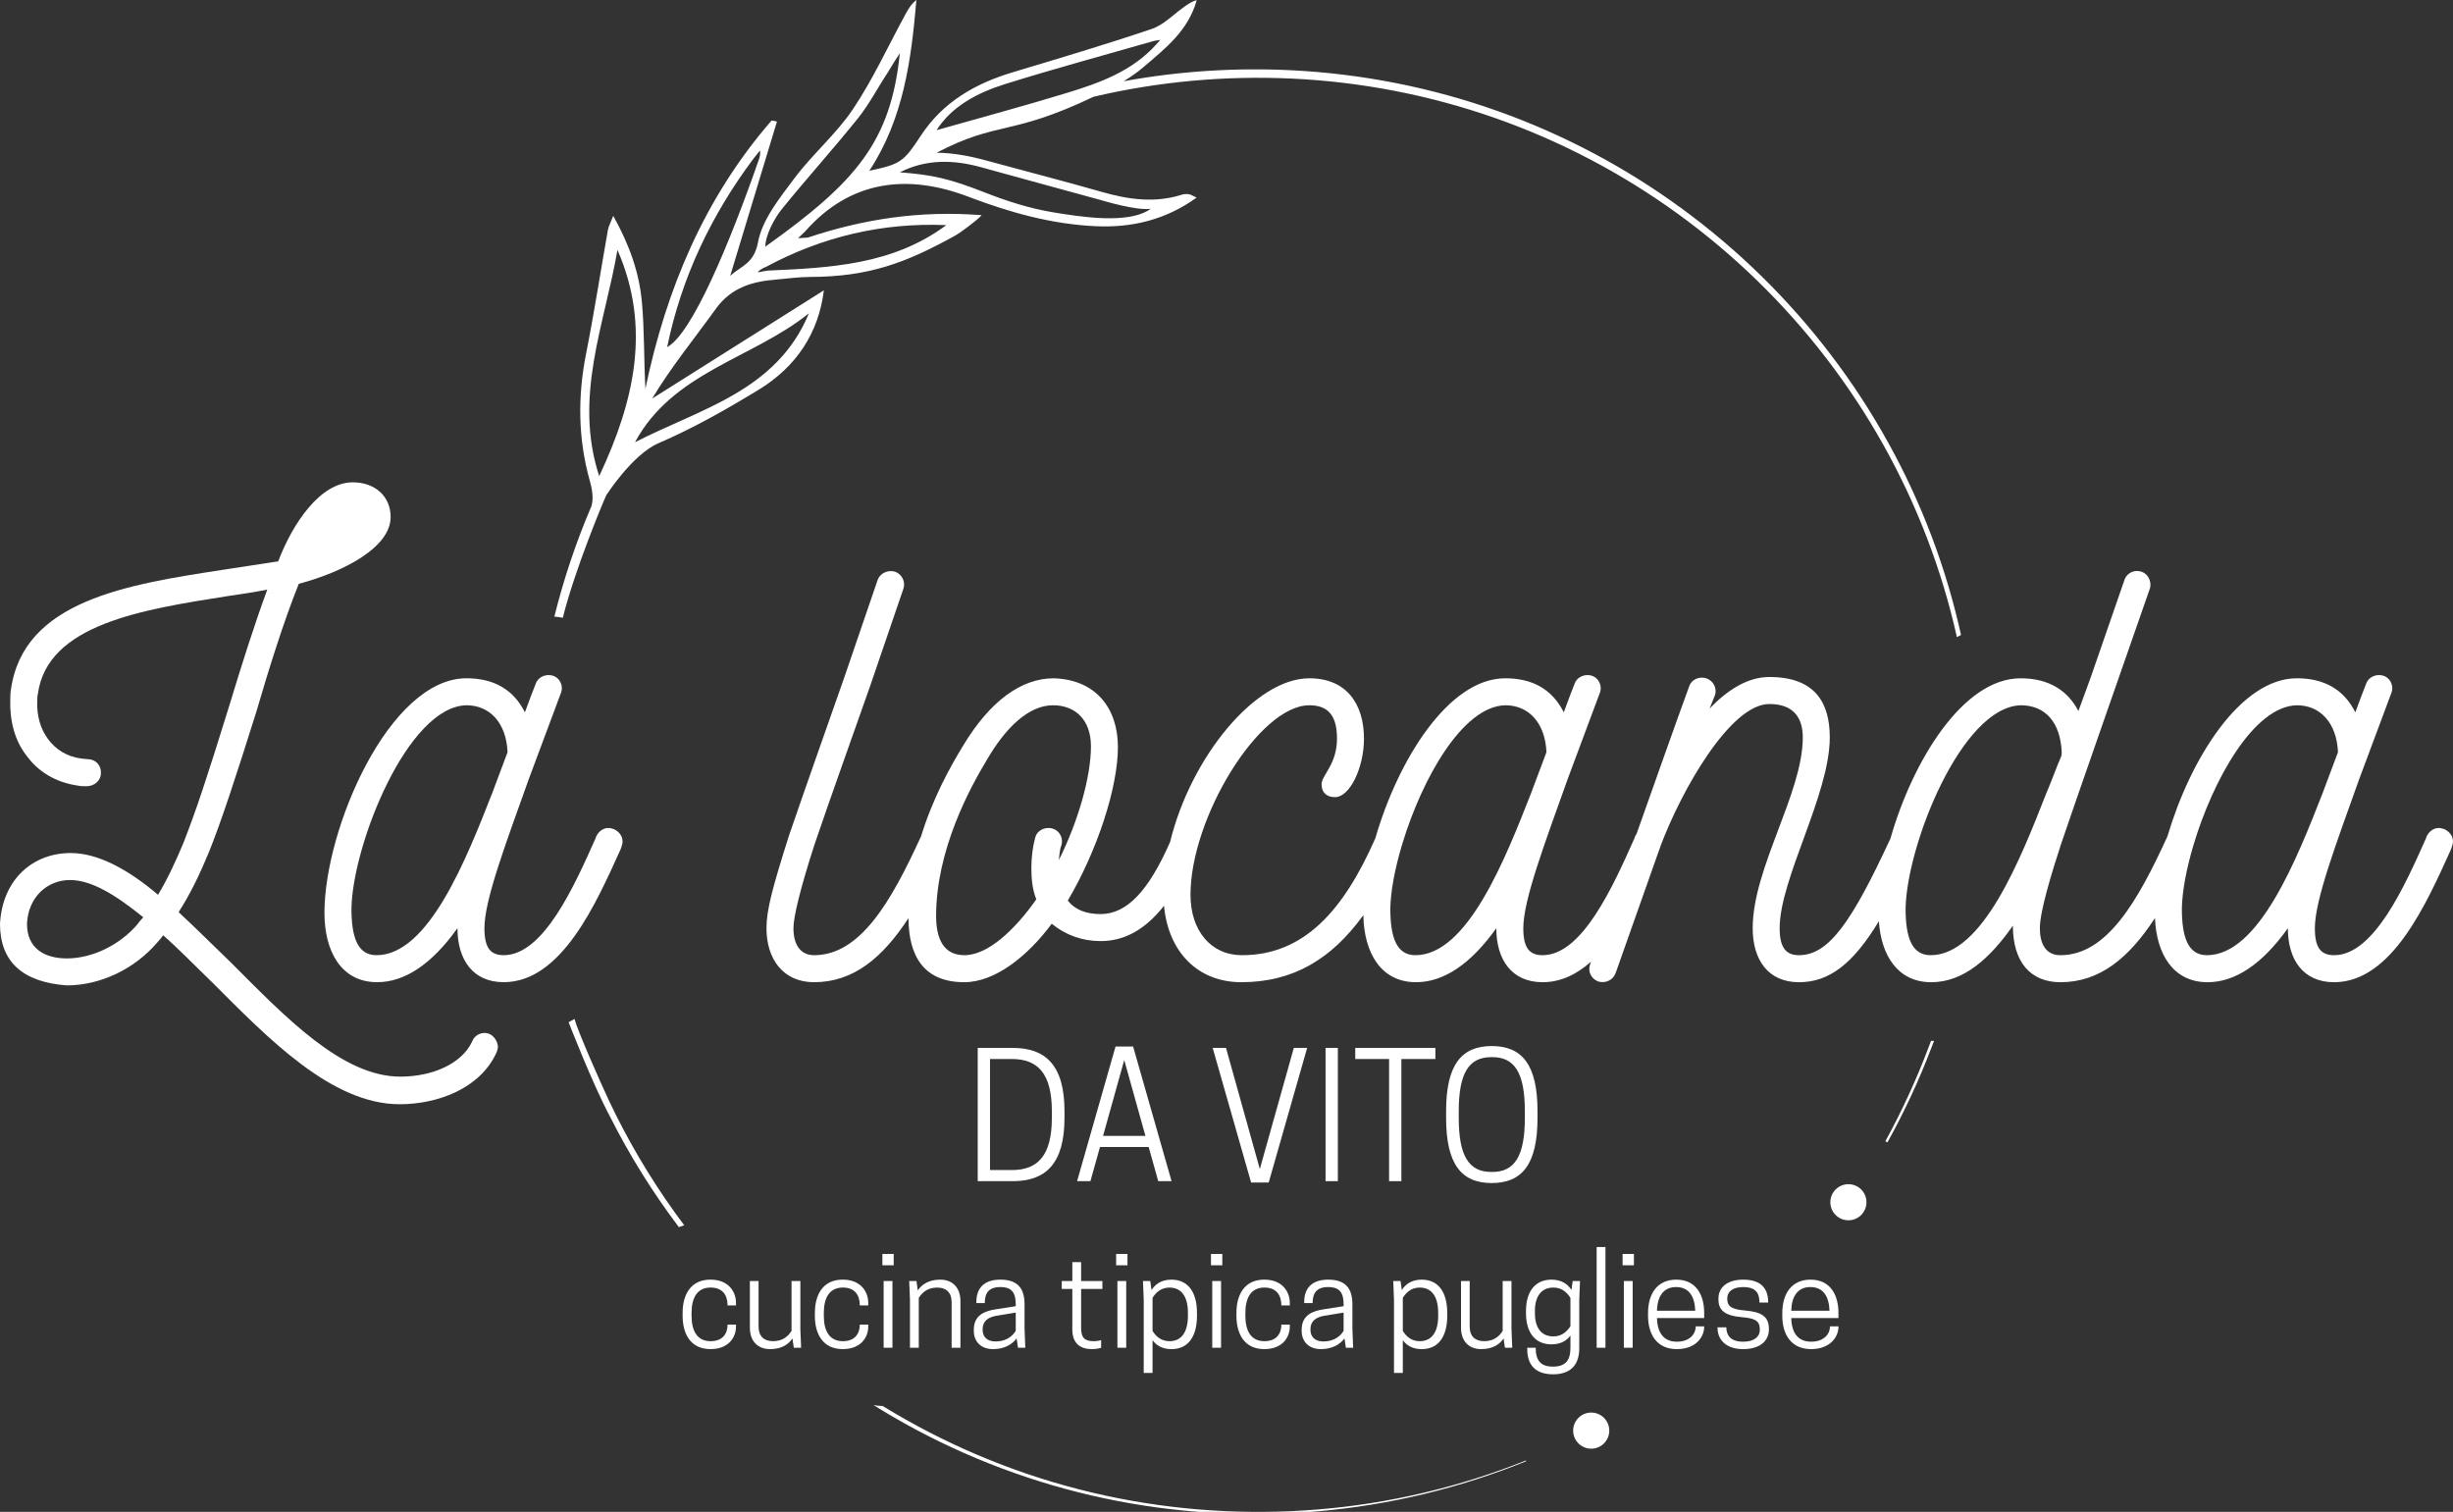 <?xml version="1.0" encoding="utf-8"?>
<!-- Generator: Adobe Illustrator 16.0.0, SVG Export Plug-In . SVG Version: 6.00 Build 0)  -->
<!DOCTYPE svg PUBLIC "-//W3C//DTD SVG 1.1//EN" "http://www.w3.org/Graphics/SVG/1.1/DTD/svg11.dtd">
<svg version="1.1" id="Livello_1" xmlns="http://www.w3.org/2000/svg" xmlns:xlink="http://www.w3.org/1999/xlink" x="0px" y="0px"
	 width="487.045px" height="300.188px" viewBox="-2.042 0 487.045 300.188" enable-background="new -2.042 0 487.045 300.188"
	 xml:space="preserve">
<rect x="-2.042" y="0" width="487.045" height="300.188" fill="#333333" stroke="none"/>
<path fill="#FFFFFF" d="M381.367,206.669l-0.451,1.185c-2.422,6.441-5.307,12.711-8.617,18.746l0.412,0.229
	c3.348-6.042,6.268-12.32,8.725-18.778l0.467-1.208c0.023-0.061,0.043-0.119,0.064-0.182c-0.182,0.005-0.365,0.011-0.549,0.011
	C381.4,206.67,381.384,206.669,381.367,206.669"/>
<path fill="#FFFFFF" d="M177.427,282.552c12.431,6.939,25.903,12.003,39.822,14.949c13.918,2.954,28.269,3.801,42.431,2.569
	c14.161-1.229,28.135-4.586,41.296-9.936l-0.061-0.146c-13.172,5.28-27.135,8.563-41.268,9.719
	c-14.132,1.157-28.432,0.242-42.279-2.767c-13.849-3.003-27.231-8.107-39.56-15.07c-1.548-0.872-3.08-1.773-4.593-2.705
	c-0.619-0.011-1.225-0.068-1.816-0.174C173.38,280.228,175.389,281.416,177.427,282.552"/>
<path fill="#FFFFFF" d="M317.48,284.057c0,1.979-1.604,3.585-3.584,3.585s-3.586-1.604-3.586-3.585c0-1.979,1.605-3.585,3.586-3.585
	S317.48,282.077,317.48,284.057"/>
<path fill="#FFFFFF" d="M368.546,238.71c0,1.979-1.604,3.585-3.584,3.585s-3.586-1.604-3.586-3.585c0-1.979,1.605-3.585,3.586-3.585
	C366.941,235.125,368.546,236.729,368.546,238.71"/>
<path fill="#FFFFFF" d="M94.144,205.096c-1.019,0-2.04,0.636-2.423,1.655c-2.04,4.466-7.909,7.018-14.287,7.018
	c-11.61,0-22.963-11.991-33.551-22.579c-3.571-3.444-7.017-6.889-10.461-10.078c2.297-3.572,4.21-7.527,5.996-11.864
	c2.424-5.995,5.231-14.542,9.441-27.937c2.423-8.292,5.357-17.733,8.418-25.388c9.058-2.423,18.243-7.271,18.243-13.266
	c0-4.082-3.061-6.889-7.526-6.889c-6.507,0-11.992,8.292-14.799,15.689l-10.843,1.659c-19.135,2.934-39.801,6.124-42.226,23.855
	C0,137.61,0,138.376,0,139.014c-0.127,4.082,0.892,8.036,3.189,10.971c2.296,3.188,5.74,5.357,10.205,5.996
	c0.51,0.128,1.148,0.128,1.787,0.128c1.529,0,2.806-1.148,2.806-2.553c0.127-1.53-1.021-2.808-2.551-2.808l-1.276-0.127
	c-2.934-0.383-5.104-1.787-6.633-3.826c-1.532-2.043-2.297-4.722-2.17-7.526c0-0.511,0-1.021,0.128-1.531
	c1.914-13.778,20.666-16.712,37.76-19.39c2.551-0.384,5.231-0.767,7.782-1.276c-2.679,7.271-5.231,15.435-7.399,22.58
	c-4.848,15.69-6.762,21.303-9.185,27.555c-1.531,3.699-3.189,7.271-5.103,10.46c-5.867-4.976-11.864-8.292-17.348-8.292
	c-7.401,0-13.523,5.104-14.034,14.033c0,7.526,4.466,11.608,13.268,12.246c6.761,0,13.521-3.316,17.986-8.547
	c0.383-0.383,0.766-0.894,1.149-1.404c3.189,2.81,6.377,6.124,9.695,9.313c11.099,11.098,23.728,24.236,37.251,24.236
	c7.654,0,16.073-3.188,19.262-10.332c0.128-0.383,0.255-0.766,0.255-1.021C96.824,206.881,95.931,205.096,94.144,205.096
	 M25.13,183.663c-3.444,3.955-8.801,6.634-13.904,6.634c-4.337,0-7.909-1.913-7.909-6.889c0.255-5.358,4.082-8.675,8.547-8.675
	c4.337,0,9.184,3.061,14.542,7.398C25.896,182.643,25.513,183.153,25.13,183.663"/>
<path fill="#FFFFFF" d="M119.912,164.654c-0.383-0.127-0.766-0.255-1.149-0.255c-1.019,0-1.913,0.638-2.423,1.659l-0.128,0.383
	c-4.21,9.439-10.334,23.217-18.243,23.217c-2.678,0-3.827-1.53-3.827-5.357c0-5.611,4.21-16.711,8.803-29.596l6.379-17.095
	c0.637-1.531-0.383-3.571-2.425-3.571c-1.148,0-2.168,0.638-2.55,1.659c-0.639,1.657-1.404,3.571-2.17,5.739
	c-2.295-4.593-6.25-6.761-11.608-6.761c-15.308,0-28.193,29.851-28.193,46.562c0,7.654,3.317,13.778,10.462,13.778
	c5.484,0,10.842-3.571,15.946-10.717c0,6.25,3.061,10.717,9.183,10.717c11.483,0,18.371-15.69,23.219-26.407l0.127-0.381
	c0.128-0.384,0.256-0.768,0.256-1.149C121.571,166.059,120.933,165.165,119.912,164.654 M72.712,189.658
	c-3.827,0-4.975-3.699-4.975-9.311c0.255-12.632,11.098-40.06,22.834-40.313c4.592,0,7.909,3.445,8.164,9.313l-3.061,8.163
	C90.571,170.523,83.044,189.658,72.712,189.658"/>
<path fill="#FFFFFF" d="M483.343,164.654c-0.383-0.127-0.766-0.255-1.146-0.255c-1.021,0-1.914,0.638-2.426,1.659l-0.127,0.383
	c-4.211,9.439-10.334,23.217-18.242,23.217c-2.68,0-3.826-1.53-3.826-5.357c0-5.611,4.209-16.711,8.803-29.596l6.379-17.095
	c0.637-1.531-0.383-3.571-2.426-3.571c-1.148,0-2.168,0.638-2.549,1.659c-0.641,1.657-1.404,3.571-2.17,5.739
	c-2.297-4.593-6.25-6.761-11.609-6.761c-11.262,0-21.213,16.159-25.686,31.354c-5.982,13.094-12.098,23.628-21.26,23.628
	c-2.934,0-4.082-2.296-4.082-5.357c0-3.316,2.297-10.844,4.209-16.711c1.148-3.57,16.33-46.944,17.605-50.646
	c0.51-1.403-0.383-3.571-2.551-3.571c-1.021,0-2.041,0.638-2.426,1.659l-6.76,19.517l-2.426,6.634
	c-2.039-3.954-5.74-6.506-11.48-6.506c-11.471,0-21.463,16.484-25.838,31.812c-7.66,16.522-12.227,23.17-18.172,23.17
	c-2.678,0-3.826-1.657-3.826-5.357c0-9.821,9.951-26.534,9.951-37.888c0-6.761-2.807-11.991-11.992-11.991
	c-4.209,0-8.164,2.423-11.861,6.25l1.02-2.551c0.637-1.659-0.637-3.572-2.553-3.572c-1.146,0-2.168,0.639-2.549,1.785
	c-2.781,7.625-6.516,18.196-10.428,29.243c-0.105,0.149-0.203,0.31-0.289,0.481l-0.127,0.383
	c-4.211,9.439-10.334,23.217-18.242,23.217c-2.682,0-3.828-1.53-3.828-5.357c0-5.611,4.211-16.711,8.803-29.596l6.379-17.095
	c0.637-1.531-0.383-3.571-2.424-3.571c-1.15,0-2.168,0.638-2.551,1.659c-0.641,1.657-1.404,3.571-2.17,5.739
	c-2.295-4.593-6.25-6.761-11.609-6.761c-11.361,0-21.389,16.445-25.803,31.758c-6.352,14.444-14.229,23.224-26.498,23.224
	c-6.123,0-10.205-4.846-10.205-11.991c0-15.308,13.649-37.633,23.6-37.633c3.827,0,5.485,2.169,5.485,6.634
	c0,5.104-3.063,7.271-3.063,9.06c0,1.655,1.021,2.551,2.68,2.551c2.935,0,5.74-5.869,5.74-11.609
	c0-7.016-3.572-11.991-10.844-11.991c-10.781,0-23.576,15.765-27.646,32.489c-4.307,9.818-8.645,14.328-13.81,14.328
	c-2.935,0-5.103-0.892-6.507-2.679c5.869-9.951,9.951-22.453,9.951-30.489c0-7.654-4.337-13.394-12.757-13.649
	c-6.378,0-12.629,4.466-17.988,13.394c-2.554,4.182-6.001,10.382-8.316,17.918c-5.988,13.113-12.106,23.67-21.278,23.67
	c-2.551,0-4.082-1.913-4.082-5.357c0-2.297,1.403-8.035,4.209-16.711c3.7-10.845,7.399-21.049,10.972-31.255l6.633-19.39
	c0.511-1.403-0.255-2.933-1.659-3.444c-1.402-0.383-2.933,0.255-3.444,1.659l-6.633,19.39c-3.699,10.588-7.526,21.305-10.972,31.383
	c-3.189,10.077-4.463,14.671-4.463,18.368c0,6.123,3.316,10.717,9.439,10.717c7.808,0,13.583-4.802,18.754-12.708
	c0.044,7.309,2.87,12.708,11.096,12.708c6.124,0,12.629-5.23,17.349-11.608c2.806,2.295,6.124,3.444,9.696,3.444
	c4.735,0,8.835-2.247,12.602-7.012c0.838,9.177,6.721,15.176,15.333,15.176c10.346,0,17.946-4.614,24.242-13.317
	c0.131,7.438,3.454,13.317,10.455,13.317c5.484,0,10.844-3.571,15.945-10.717c0,6.25,3.063,10.717,9.186,10.717
	c3.643,0,6.822-1.581,9.623-4.081c-0.063,0.17-0.121,0.34-0.186,0.51c-0.51,1.531,0.256,2.933,1.658,3.444
	c1.404,0.383,2.936-0.258,3.445-1.787l8.6-24.326c0.025-0.056,0.051-0.112,0.076-0.167l0.127-0.381
	c0.035-0.105,0.07-0.21,0.102-0.315l0.025-0.066c4.082-10.847,13.777-28.065,21.559-28.065c4.977,0,6.635,2.934,6.635,6.633
	c0,11.1-9.949,25.897-9.949,37.889c0,6.25,3.061,10.716,9.184,10.716c5.979,0,10.688-3.576,15.873-12.105
	c0.457,6.854,3.789,12.105,10.404,12.105c6.506,0,11.736-4.85,16.201-11.227c0,7.145,3.443,11.227,9.438,11.227
	c7.82,0,13.602-4.813,18.775-12.741c0.291,7.162,3.621,12.741,10.438,12.741c5.484,0,10.844-3.571,15.947-10.716
	c0,6.25,3.061,10.716,9.182,10.716c11.484,0,18.371-15.69,23.221-26.407l0.127-0.381c0.129-0.383,0.256-0.768,0.256-1.149
	C485.003,166.059,484.365,165.165,483.343,164.654 M206.145,164.399c-1.274,0-2.423,0.766-2.678,2.042
	c-0.893,3.188-1.149,8.802,0.255,12.119c-4.21,5.996-9.568,11.098-14.288,11.098c-4.082,0-5.612-3.188-5.612-7.782
	c0-13.139,6.76-25.514,10.077-30.997c3.699-6.38,8.292-10.845,13.14-10.845c4.337,0,7.526,2.807,7.526,8.164
	c0,5.869-2.423,14.671-6.378,22.58c0.128-0.894,0.128-1.914,0.511-2.933C209.208,166.059,207.932,164.399,206.145,164.399
	 M278.984,189.658c-3.829,0-4.977-3.699-4.977-9.311c0.066-3.322,0.867-7.666,2.222-12.271c0.077-0.218,0.147-0.4,0.183-0.607
	c3.873-12.763,11.916-27.25,20.43-27.435c4.594,0,7.91,3.445,8.166,9.313l-3.063,8.163
	C296.841,170.523,289.315,189.658,278.984,189.658 M381.291,189.658c-3.828,0-4.977-3.699-4.977-9.311
	c0.256-12.632,11.1-39.931,22.834-40.313c4.977,0,7.908,3.445,8.164,9.313c0,0.254,0,0.51-0.127,0.893
	c-0.893,2.04-1.785,4.594-2.934,7.271C399.148,170.523,391.623,189.658,381.291,189.658 M436.144,189.658
	c-3.826,0-4.977-3.699-4.977-9.311c0.068-3.343,0.877-7.719,2.246-12.353c0.027-0.085,0.053-0.17,0.076-0.255
	c3.84-12.827,11.938-27.521,20.514-27.707c4.592,0,7.908,3.445,8.164,9.313l-3.063,8.163
	C454.003,170.523,446.476,189.658,436.144,189.658"/>
<path fill="#FFFFFF" d="M381.515,106.576c-4.889-12.947-11.682-25.175-20.078-36.185c-8.391-11.015-18.381-20.813-29.564-28.989
	c-11.18-8.183-23.555-14.74-36.619-19.376c-13.064-4.646-26.813-7.356-40.664-8.066c-11.207-0.568-22.484,0.149-33.529,2.171
	c1.436-0.871,2.747-1.794,3.907-2.783c4.407-3.763,8.927-7.275,10.595-13.308c-1.039,0.249-1.794,0.832-2.57,1.382
	c-2.094,1.48-4,3.527-6.332,4.316c-9.144,3.095-18.408,5.842-27.657,8.622c-7.405,2.226-13.792,5.878-18.146,12.48
	c-3.519,5.336-4.009,5.72-10.295,7.071c6.779-10.318,8.333-21.992,9.345-33.912c-1.18,0.913-1.765,2.089-2.392,3.242
	c-3.362,6.188-6.317,12.651-10.23,18.469c-3.318,4.933-8.024,8.909-11.6,13.695c-2.93,3.922-6.389,8.172-7.232,12.719
	c-0.788,4.252-3.346,4.664-5.515,6.646c3.174-10.471,6.217-20.507,9.284-30.626c-0.212-0.029-0.965-0.33-1.139-0.13
	c-13.303,15.353-20.86,33.449-24.979,53.157c-0.322-5.828-0.179-11.579-0.704-17.268c-0.534-5.786-2.449-11.25-5.683-17.041
	c-0.569,1.47-0.938,2.104-1.058,2.783c-1.451,8.188-2.713,16.413-4.33,24.566c-1.698,8.565-1.61,16.985,0.778,25.408
	c0.441,1.554,0.744,3.46,0.263,4.921c-3.034,7.084-5.489,14.413-7.345,21.89c0.567,0.044,1.126,0.12,1.677,0.229
	c2.39-9.568,7.957-22.867,8.636-24.338c0,0,5.189-8.098,10.366-10.322c6.897-2.961,13.502-6.72,19.925-10.637
	c7.457-4.547,11.886-11.308,12.906-19.712c-11.365,7.165-22.731,14.331-34.097,21.496c3.792-6.303,8.41-11.938,12.657-17.838
	c3.03-4.21,7.212-5.417,11.944-5.796c2.224-0.179,4.447-0.516,6.671-0.521c11.747-0.031,19.042-2.74,29.057-8.299
	c0.697-0.386,4.213-2.929,5.096-3.968c-12.351-0.97-23.556,0.805-34.516,4.452c-0.646,0.04-1.292,0.082-1.939,0.123
	c0.464-0.442,0.928-0.886,1.391-1.328c9.067-10.33,20.527-11.437,32.369-6.932c8.307,3.16,16.582,5.479,25.371,5.878
	c7.134,0.325,13.859-1.246,20.003-5.678c-0.689-0.313-1.104-0.604-1.555-0.678c-0.464-0.076-0.99-0.027-1.441,0.116
	c-5.346,1.688-10.56,0.93-15.818-0.571c-7.869-2.246-15.798-4.281-23.695-6.433c-1.961-0.533-5.729-1.347-9.112-1.347
	c12.266-6.4,14.586-3.201,31.159-11.111c12.884-3.032,26.199-4.229,39.429-3.61c13.695,0.646,27.305,3.271,40.251,7.814
	c12.948,4.536,25.229,10.979,36.339,19.04c11.115,8.059,21.063,17.732,29.432,28.624c8.373,10.89,15.166,22.998,20.072,35.836
	c2.439,6.375,4.41,12.93,5.902,19.593c0.271-0.154,0.543-0.302,0.816-0.445C385.853,119.446,383.916,112.925,381.515,106.576
	 M116.928,94.536c-5.146-15.79,1.114-30.204,3.625-44.917C127.275,64.994,123.932,79.64,116.928,94.536 M158.572,62.207
	c-6.397,15.461-21.618,18.948-34.53,25.598C131.529,73.873,147.375,71.219,158.572,62.207 M130.419,68.927
	c2.84-13.795,8.734-26.195,17.164-37.456c0.412-0.516,0.824-1.031,1.237-1.548c0.168,0.104,0.04,1.282-0.191,1.768
	C142.807,48.401,135.371,66.258,130.419,68.927 M185.849,44.699c-10.635,7.91-23.073,8.475-35.512,9.033l-1.89,0.335
	c-0.055-0.194,1.002-0.907,1.586-1.069C161.242,46.975,173.171,44.171,185.849,44.699 M149.915,48.974
	c0-2.32,1.867-5.716,3.289-7.471c4.938-6.097,10.208-11.924,15.12-18.041c2.22-2.766,3.864-5.99,5.836-8.963
	c0.549-0.828,0.846-1.5,2.465-3.935C174.824,28.085,168.019,36.091,149.915,48.974 M192.805,33.217
	c8.985,2.492,14.247,3.903,23.239,6.373c1.176,0.323,7.508,2.264,10.389,1.863c-4.308,3.183-14.146,1.563-19.427,0.694
	c-4.584-0.754-9.123-2.212-13.484-3.918c-7.099-2.778-10.3-3.498-16.897-4.014C181.794,31.582,187.234,31.672,192.805,33.217
	 M210.015,18.38c-8.716,2.668-17.526,5.029-26.095,7.464c3.004-4.735,8.085-7.424,13.594-9.148
	c9.804-3.069,19.732-5.743,29.607-8.583c0.408-0.065,0.817-0.13,1.226-0.195c-0.278,0.31-0.558,0.618-0.836,0.927
	C222.803,14.08,216.458,16.408,210.015,18.38"/>
<path fill="#FFFFFF" d="M199.07,234.524h-6.987v-26.455h6.987c6.444,0,10.243,3.391,10.243,12.55v1.355
	C209.313,231.133,205.515,234.524,199.07,234.524 M198.867,232.32c5.088,0,7.937-2.815,7.937-10.346v-1.355
	c0-7.531-2.849-10.347-7.937-10.347h-4.342v22.048H198.867z"/>
<path fill="#FFFFFF" d="M222.94,207.797l7.632,26.729h-2.646l-1.899-6.783h-9.667l-1.899,6.783h-2.646l7.632-26.729H222.94z
	 M216.971,225.536h8.412l-4.206-15.06L216.971,225.536z"/>
<polygon fill="#FFFFFF" points="246.367,234.796 238.735,208.069 241.382,208.069 248.097,232.117 254.847,208.069 257.492,208.069 
	249.86,234.796 "/>
<rect x="261.147" y="208.068" fill="#FFFFFF" width="2.442" height="26.456"/>
<polygon fill="#FFFFFF" points="276.203,234.524 273.761,234.524 273.761,210.272 267.044,210.272 267.044,208.068 282.953,208.068 
	282.953,210.272 276.203,210.272 "/>
<path fill="#FFFFFF" d="M285.083,221.976v-1.357c0-9.158,3.02-12.923,9.056-12.923c6.071,0,9.093,3.765,9.093,12.923v1.357
	c0,9.157-3.021,12.923-9.093,12.923C288.103,234.898,285.083,231.134,285.083,221.976 M294.275,232.693
	c4.443,0,6.443-3.189,6.443-10.718v-1.357c0-7.53-2-10.718-6.443-10.718h-0.236c-4.445,0-6.445,3.188-6.445,10.718v1.357
	c0,7.527,2,10.718,6.445,10.718H294.275z"/>
<path fill="#FFFFFF" d="M139.042,266.299c2.475,0,3.374-1.573,3.374-3.299h1.675v0.399c0,2.1-1.424,4.474-5.073,4.474
	c-3.874,0-5.524-2.924-5.524-6.598v-0.602c0-3.675,1.65-6.598,5.524-6.598c3.649,0,5.073,2.474,5.073,4.624v0.499h-1.675
	c0-2.025-0.975-3.549-3.374-3.549c-2.624,0-3.773,2-3.773,5.022v0.602C135.269,264.299,136.418,266.299,139.042,266.299"/>
<path fill="#FFFFFF" d="M148.572,254.352v9.022c0,1.999,1.124,2.924,2.875,2.924c2.099,0,3.124-1.175,3.673-2.049v-9.897h1.75v9.498
	l0.15,3.749h-1.449l-0.276-1.851c-0.749,1.175-2.173,2.125-4.423,2.125c-2.65,0-4.025-1.774-4.025-4.249v-9.272H148.572z"/>
<path fill="#FFFFFF" d="M165.3,266.299c2.475,0,3.374-1.573,3.374-3.299h1.675v0.399c0,2.1-1.424,4.474-5.073,4.474
	c-3.874,0-5.524-2.924-5.524-6.598v-0.602c0-3.675,1.65-6.598,5.524-6.598c3.649,0,5.073,2.474,5.073,4.624v0.499h-1.675
	c0-2.025-0.975-3.549-3.374-3.549c-2.624,0-3.773,2-3.773,5.022v0.602C161.527,264.299,162.676,266.299,165.3,266.299"/>
<path fill="#FFFFFF" d="M175.405,251.228h-2.25v-2.25h2.25V251.228z M173.405,254.352h1.749v13.247h-1.749V254.352z"/>
<path fill="#FFFFFF" d="M186.905,267.599v-9.022c0-1.999-1.124-2.925-2.874-2.925c-2.075,0-3.099,1.176-3.649,2.05v9.897h-1.75
	v-9.498l-0.15-3.749h1.449l0.251,1.874c0.774-1.175,2.174-2.148,4.449-2.148c2.624,0,4.024,1.774,4.024,4.249v9.272H186.905z"/>
<path fill="#FFFFFF" d="M199.81,265.749c-0.875,1.149-2.375,2.125-4.675,2.125c-2.424,0-3.824-1.5-3.824-3.624V264
	c0-2.875,2.175-3.699,4.325-4.024l3.999-0.625v-0.35c0-2.274-0.726-3.449-3.075-3.449c-2.499,0-3.074,1.449-3.074,3.175h-1.674
	v-0.226c0-2,0.874-4.424,4.773-4.424c3.675,0,4.799,2,4.799,4.924v4.85l0.15,3.749h-1.449L199.81,265.749z M199.635,264.25v-3.625
	l-3.85,0.625c-1.699,0.3-2.724,1.125-2.724,2.625v0.225c0,1.176,0.75,2.25,2.524,2.25
	C198.035,266.349,199.16,265.023,199.635,264.25"/>
<path fill="#FFFFFF" d="M216.84,254.352v1.573h-4.224v7.773c0,2.1,0.875,2.6,2.549,2.6c0.551,0,1.225-0.125,1.425-0.225v1.524
	c-0.2,0.074-0.8,0.274-1.849,0.274c-2.25,0-3.874-1.075-3.874-3.95v-7.998h-2.101v-1.573h2.101v-3.75h1.749v3.75L216.84,254.352
	L216.84,254.352z"/>
<path fill="#FFFFFF" d="M221.819,251.228h-2.25v-2.25h2.25V251.228z M219.82,254.352h1.749v13.247h-1.749V254.352z"/>
<path fill="#FFFFFF" d="M226.797,266.099v6.499h-1.75v-14.497l-0.15-3.749h1.449l0.251,1.799c0.7-1.124,1.924-2.073,3.948-2.073
	c3.623,0,5.074,2.924,5.074,6.598v0.602c0,3.674-1.451,6.599-5.074,6.599C228.695,267.874,227.496,267.099,226.797,266.099
	 M226.797,264.25c0.523,0.874,1.549,2.049,3.349,2.049c2.499,0,3.674-1.948,3.674-5.022v-0.602c0-3.073-1.175-5.023-3.674-5.023
	c-1.8,0-2.825,1.177-3.349,2.051V264.25z"/>
<path fill="#FFFFFF" d="M240.649,251.228h-2.25v-2.25h2.25V251.228z M238.65,254.352h1.749v13.247h-1.749V254.352z"/>
<path fill="#FFFFFF" d="M249,266.299c2.477,0,3.375-1.573,3.375-3.299h1.674v0.399c0,2.1-1.424,4.474-5.071,4.474
	c-3.874,0-5.524-2.924-5.524-6.598v-0.602c0-3.675,1.65-6.598,5.524-6.598c3.647,0,5.071,2.474,5.071,4.624v0.499h-1.674
	c0-2.025-0.976-3.549-3.375-3.549c-2.623,0-3.771,2-3.771,5.022v0.602C245.228,264.299,246.376,266.299,249,266.299"/>
<path fill="#FFFFFF" d="M264.905,265.749c-0.875,1.149-2.375,2.125-4.675,2.125c-2.425,0-3.824-1.5-3.824-3.624V264
	c0-2.875,2.176-3.699,4.325-4.024l3.999-0.625v-0.35c0-2.274-0.727-3.449-3.075-3.449c-2.499,0-3.073,1.449-3.073,3.175h-1.674
	v-0.226c0-2,0.873-4.424,4.771-4.424c3.676,0,4.8,2,4.8,4.924v4.85l0.149,3.749h-1.449L264.905,265.749z M264.73,264.25v-3.625
	l-3.852,0.625c-1.698,0.3-2.724,1.125-2.724,2.625v0.225c0,1.176,0.75,2.25,2.523,2.25
	C263.13,266.349,264.255,265.023,264.73,264.25"/>
<path fill="#FFFFFF" d="M276.487,266.099v6.499h-1.75v-14.497l-0.149-3.749h1.449l0.25,1.799c0.7-1.124,1.924-2.073,3.949-2.073
	c3.623,0,5.073,2.924,5.073,6.598v0.602c0,3.674-1.45,6.599-5.073,6.599C278.387,267.874,277.187,267.099,276.487,266.099
	 M276.487,264.25c0.524,0.874,1.55,2.049,3.349,2.049c2.5,0,3.676-1.948,3.676-5.022v-0.602c0-3.073-1.176-5.023-3.676-5.023
	c-1.799,0-2.823,1.177-3.349,2.051V264.25z"/>
<path fill="#FFFFFF" d="M289.766,254.352v9.022c0,1.999,1.124,2.924,2.875,2.924c2.101,0,3.124-1.175,3.673-2.049v-9.897h1.75v9.498
	l0.15,3.749h-1.449l-0.275-1.851c-0.748,1.175-2.174,2.125-4.424,2.125c-2.648,0-4.023-1.774-4.023-4.249v-9.272H289.766z"/>
<path fill="#FFFFFF" d="M309.769,265.174c-0.725,1-1.9,1.75-3.748,1.75c-3.602,0-5.074-2.773-5.074-6.147v-0.55
	c0-3.324,1.475-6.148,5.074-6.148c2.023,0,3.248,0.925,3.947,2.049l0.25-1.772h1.449l-0.148,3.748v9.624
	c0,2.974-1.426,5.147-5.199,5.147c-3.824,0-5.123-2.225-5.123-4.95V267.6h1.674c0,2.5,0.951,3.749,3.424,3.749
	c2.549,0,3.475-1.301,3.475-3.725V265.174L309.769,265.174z M306.394,255.651c-2.475,0-3.674,1.85-3.674,4.574v0.55
	c0,2.772,1.199,4.574,3.674,4.574c1.824,0,2.824-1.177,3.375-2.024V257.7C309.218,256.826,308.218,255.651,306.394,255.651"/>
<rect x="314.974" y="247.604" fill="#FFFFFF" width="1.75" height="19.996"/>
<path fill="#FFFFFF" d="M322.375,251.228h-2.25v-2.25h2.25V251.228z M320.375,254.352h1.75v13.247h-1.75V254.352z"/>
<path fill="#FFFFFF" d="M326.951,261.699c0.076,2.9,1.301,4.699,3.949,4.699c2.65,0,3.75-1.625,3.75-3.049h1.674v0.1
	c0,2.051-1.699,4.425-5.424,4.425c-3.998,0-5.723-2.949-5.723-6.624v-0.549c0-3.676,1.725-6.624,5.6-6.624
	c3.873,0,5.547,2.948,5.547,6.624v0.998H326.951z M326.951,260.251h7.6c-0.1-2.875-1.273-4.699-3.799-4.699
	C328.251,255.552,327.027,257.376,326.951,260.251"/>
<path fill="#FFFFFF" d="M347.378,263.974c0-1.8-1.049-2.225-3.623-2.448c-3.574-0.301-4.6-1.551-4.6-3.524v-0.148
	c0-2.302,1.824-3.774,4.924-3.774c3.625,0,4.949,1.85,4.949,4.449v0.1h-1.725c0-1.898-0.75-3.074-3.225-3.074
	c-2,0-3.176,0.824-3.176,2.301c0,1.375,0.65,2.123,3.525,2.349c3.322,0.276,4.748,1.226,4.748,3.649v0.124
	c0,2.301-1.824,3.898-5.1,3.898c-3.75,0-5.1-2.199-5.1-4.224v-0.101h1.75c0,1.449,0.727,2.851,3.35,2.851
	C346.228,266.399,347.378,265.449,347.378,263.974"/>
<path fill="#FFFFFF" d="M353.611,261.699c0.074,2.9,1.299,4.699,3.947,4.699c2.65,0,3.75-1.625,3.75-3.049h1.676v0.1
	c0,2.051-1.699,4.425-5.426,4.425c-3.998,0-5.723-2.949-5.723-6.624v-0.549c0-3.676,1.725-6.624,5.6-6.624
	c3.873,0,5.549,2.948,5.549,6.624v0.998H353.611z M353.611,260.251h7.598c-0.1-2.875-1.275-4.699-3.799-4.699
	C354.91,255.552,353.685,257.376,353.611,260.251"/>
<path fill="#FFFFFF" d="M120.179,221.236c-0.426-0.854-0.84-1.711-1.247-2.573c-1.589-3.356-6.21-13.773-6.916-16.352l-1.155,0.665
	c0,0,4.774,12.329,8.25,18.796c3.876,7.683,8.448,15.011,13.632,21.874c0.349-0.135,0.704-0.255,1.064-0.366
	C128.608,236.363,124.037,228.978,120.179,221.236"/>
</svg>
